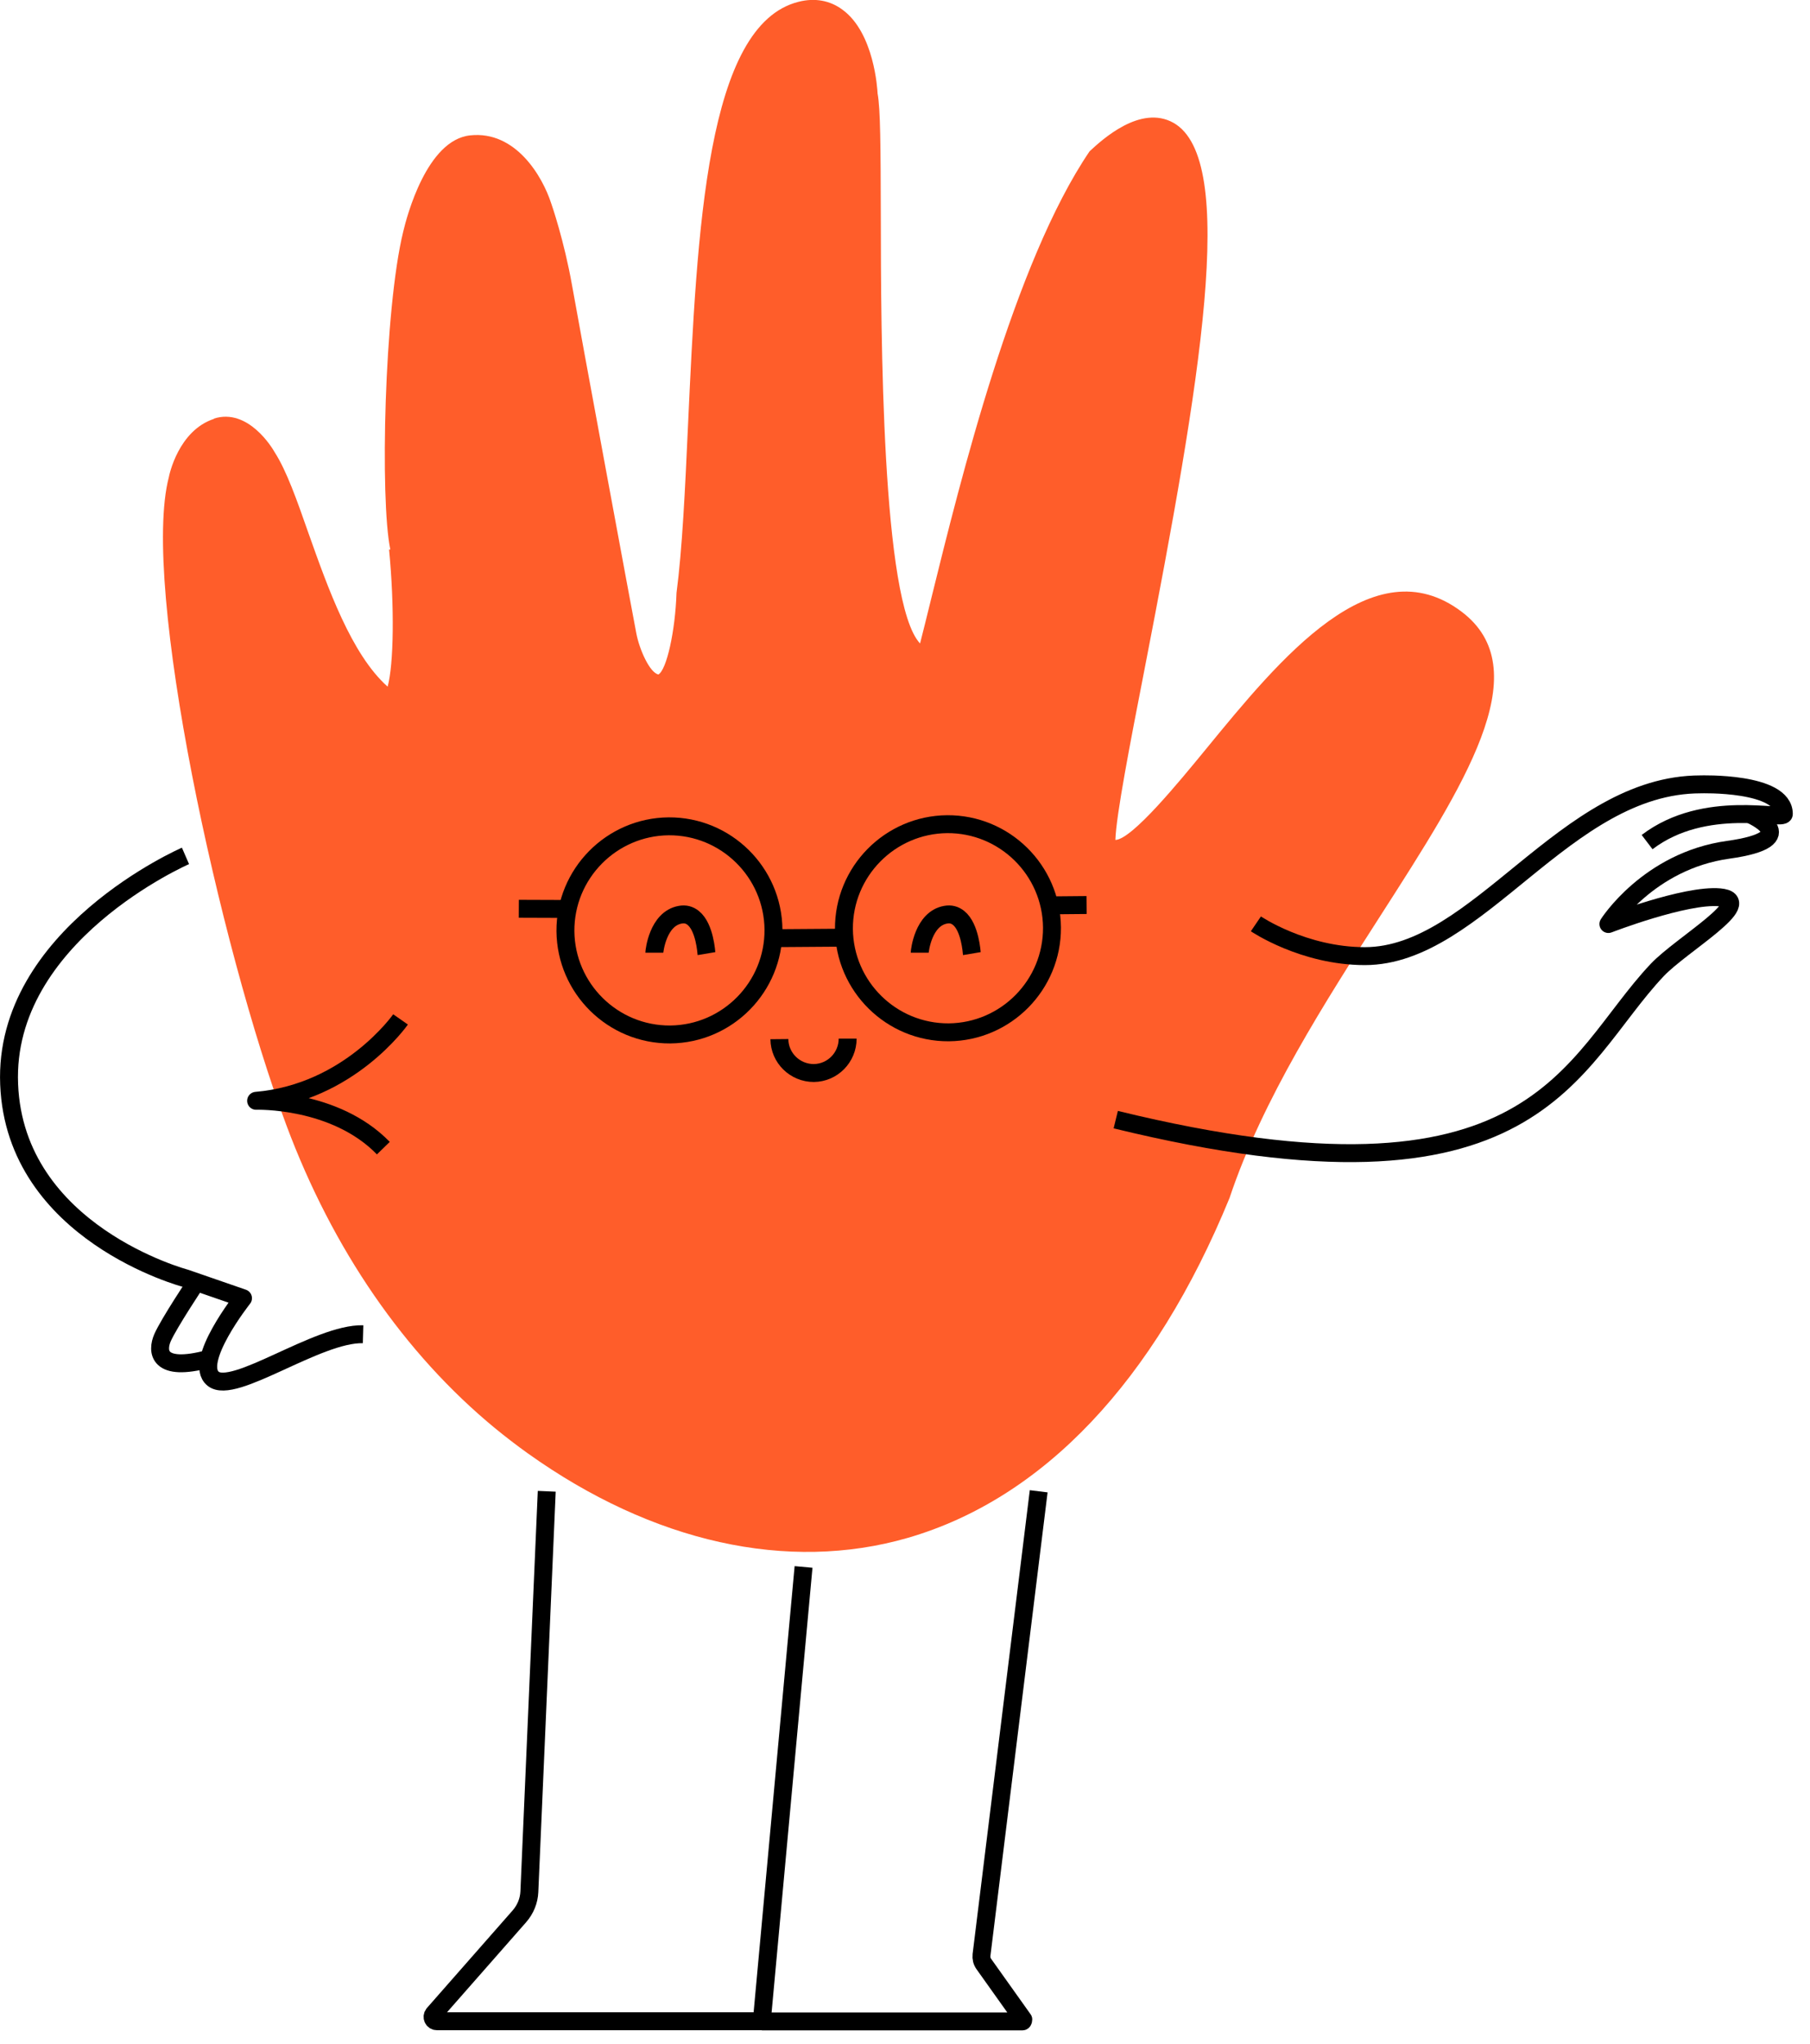 <?xml version="1.0" encoding="UTF-8"?> <svg xmlns="http://www.w3.org/2000/svg" width="101" height="114" viewBox="0 0 101 114" fill="none"><g id="SmartieSensory Simple" clip-path="url(#clip0_1108_1980)"><g id="Layer_2"><path id="Vector" d="M11.93 23.35C13.85 22.73 15.21 25.01 15.33 25.23C15.99 26.26 16.56 27.87 17.21 29.73C18.29 32.77 19.6 36.49 21.63 38.3C21.97 37.07 22.02 33.84 21.71 30.65H21.78C21.2 27.88 21.44 17.24 22.5 12.92C22.7 12.07 23.82 7.8 26.24 7.55C28.77 7.28 30.27 9.83 30.76 11.35C30.79 11.43 31.48 13.43 31.92 15.91C32.29 18.02 35.43 34.96 35.51 35.34C35.68 36.22 36.25 37.52 36.74 37.62C37.2 37.36 37.68 35.2 37.75 33.07C38.07 30.64 38.23 27.3 38.39 23.76C38.9 12.76 39.42 1.39 44.56 0.1C45.46 -0.13 46.31 0.02 47.01 0.54C48.78 1.83 48.96 4.98 48.97 5.21C49.13 6.07 49.14 8.15 49.15 12.06C49.16 18.59 49.19 33.61 51.34 35.89C51.52 35.18 51.74 34.31 51.98 33.32C53.59 26.8 56.58 14.65 60.8 8.44C61.5 7.79 63.64 5.82 65.48 6.85C69.1 8.9 66.98 21.29 63.87 37.31C63.05 41.51 62.28 45.5 62.24 46.85C63.17 46.82 65.81 43.59 67.28 41.8C71.44 36.72 76.62 30.39 81.56 34.12C81.62 34.17 81.69 34.22 81.75 34.27C85.72 37.55 81.7 43.8 77.06 51.03C73.96 55.86 70.44 61.33 68.61 66.82C64.42 77.04 58.21 83.59 50.65 85.78C43.96 87.71 36.43 86.04 29.46 81.07C28.83 80.62 28.22 80.15 27.62 79.66C22.57 75.5 18.57 69.7 15.98 62.76C12.26 52.82 7.85 32.65 9.42 26.62C9.44 26.51 9.95 24.01 11.95 23.36L11.93 23.35Z" fill="#FF5D2A"></path><path id="Vector_2" d="M10.35 47.74C10.35 47.74 0.17 52.16 0.51 60.48C0.84 68.79 10.35 71.3 10.35 71.3L13.56 72.41C13.56 72.41 10.75 75.96 11.89 76.9C13.03 77.84 17.72 74.35 20.26 74.42" stroke="black" stroke-linejoin="round"></path><path id="Vector_3" d="M10.96 71.5C10.96 71.5 9.44 73.78 9.07 74.61C8.75 75.35 8.77 76.57 11.66 75.79" stroke="black" stroke-linejoin="round"></path><path id="Vector_4" d="M22.351 56.86C22.351 56.86 19.491 60.96 14.291 61.4C14.291 61.4 18.681 61.25 21.391 64.04" stroke="black" stroke-linejoin="round"></path><path id="Vector_5" d="M30.509 83.18L29.539 105.51C29.519 106.02 29.319 106.5 28.989 106.88L24.199 112.33C24.059 112.49 24.169 112.74 24.379 112.74H42.509L44.839 87.4" stroke="black" stroke-linejoin="round"></path><path id="Vector_6" d="M57.96 83.18L54.77 109.04C54.75 109.22 54.79 109.4 54.9 109.55L57.1 112.64C57.1 112.64 57.1 112.75 57.05 112.75H42.51" stroke="black" stroke-linejoin="round"></path><path id="Vector_7" d="M62.26 62.45C85.84 68.21 87.57 59.3 92.47 54.11C93.83 52.67 98.1 50.24 95.96 50.05C94.04 49.88 89.75 51.54 89.75 51.54C89.75 51.54 91.98 48.02 96.43 47.4C100.88 46.78 97.61 45.4 97.61 45.4" stroke="black" stroke-linejoin="round"></path><path id="Vector_8" d="M70.08 51.53C70.08 51.53 72.73 53.33 76.16 53.33C82.49 53.33 87.33 43.75 94.89 43.75C94.89 43.75 99.54 43.6 99.54 45.4C99.54 45.8 95.15 44.5 91.91 46.97" stroke="black" stroke-linejoin="round"></path><g id="Group"><path id="Vector_9" d="M47.221 52.3L43.041 52.33" stroke="black" stroke-linejoin="round"></path><path id="Vector_10" d="M58.432 50.5L60.632 50.48" stroke="black" stroke-linejoin="round"></path><path id="Vector_11" d="M28.951 50.69L31.761 50.7" stroke="black" stroke-linejoin="round"></path><path id="Vector_12" d="M47.3 57.93C47.3 58.98 46.46 59.84 45.41 59.85C44.36 59.85 43.5 59.01 43.49 57.96" stroke="black" stroke-linejoin="round"></path><path id="Vector_13" d="M37.401 57.7C34.201 57.72 31.581 55.14 31.551 51.94C31.531 48.74 34.111 46.12 37.311 46.09C40.511 46.07 43.131 48.65 43.161 51.85C43.181 55.05 40.601 57.67 37.401 57.7Z" stroke="black" stroke-linejoin="round"></path><path id="Vector_14" d="M52.942 57.58C49.742 57.6 47.122 55.02 47.092 51.82C47.072 48.62 49.652 46 52.852 45.97C56.052 45.95 58.672 48.53 58.702 51.73C58.722 54.93 56.142 57.55 52.942 57.58Z" stroke="black" stroke-linejoin="round"></path><path id="Vector_15" d="M36.512 53.14C36.512 53.06 36.702 51.24 37.962 51.02C38.232 50.97 38.472 51.03 38.682 51.2C39.332 51.72 39.412 53.13 39.422 53.19" stroke="black" stroke-linejoin="round"></path><path id="Vector_16" d="M51.32 53.14C51.32 53.06 51.51 51.24 52.77 51.02C53.04 50.97 53.28 51.03 53.49 51.2C54.14 51.72 54.22 53.13 54.23 53.19" stroke="black" stroke-linejoin="round"></path></g></g></g><defs><clipPath id="clip0_1108_1980"><rect width="100.04" height="113.25" fill="white"></rect></clipPath></defs></svg> 